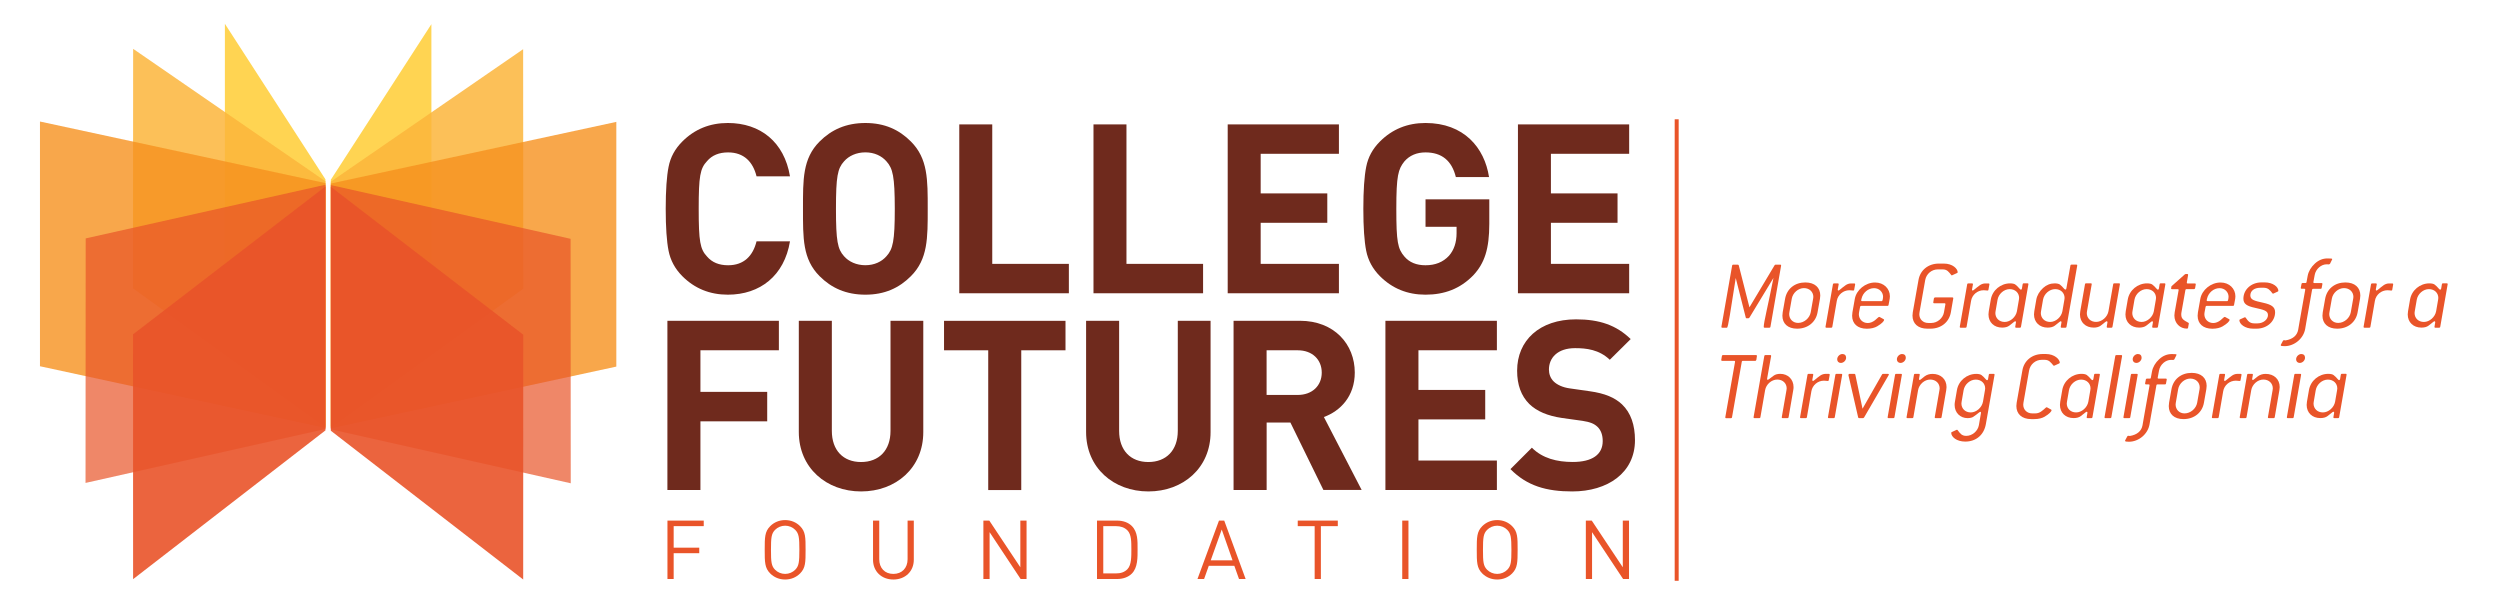 <?xml version="1.0" encoding="utf-8"?>
<!-- Generator: Adobe Illustrator 29.3.1, SVG Export Plug-In . SVG Version: 9.03 Build 55982)  -->
<svg version="1.1" id="Layer_1"
	 xmlns="http://www.w3.org/2000/svg" xmlns:xlink="http://www.w3.org/1999/xlink" x="0px" y="0px" viewBox="0 0 490.45 119.76"
	 style="enable-background:new 0 0 490.45 119.76;" xml:space="preserve">
<style type="text/css">
	.st0{fill:#6F2A1D;}
	.st1{fill:#E95429;}
	.st2{opacity:0.85;fill:#FFCD34;enable-background:new    ;}
	.st3{opacity:0.85;fill:#FBB53B;enable-background:new    ;}
	.st4{opacity:0.8;fill:#F6911E;enable-background:new    ;}
	.st5{opacity:0.7;fill:#E95429;enable-background:new    ;}
	.st6{opacity:0.9;fill:#E95429;enable-background:new    ;}
</style>
<g>
	<path class="st0" d="M142.79,57.81c-3.54,0-6.51-1.21-8.93-3.63c-1.44-1.44-2.33-3.12-2.7-4.98s-0.56-4.61-0.56-8.23
		c0-3.63,0.19-6.37,0.56-8.23c0.37-1.91,1.26-3.54,2.7-4.98c2.42-2.42,5.4-3.63,8.93-3.63c6.37,0,11.07,3.72,12.19,10.47h-6.56
		c-0.7-2.84-2.47-4.7-5.58-4.7c-1.77,0-3.16,0.56-4.14,1.72c-1.35,1.44-1.63,2.93-1.63,9.35s0.28,7.91,1.63,9.35
		c0.98,1.16,2.37,1.72,4.14,1.72c3.12,0,4.88-1.86,5.58-4.7h6.56C153.87,54.08,149.12,57.81,142.79,57.81z"/>
	<path class="st0" d="M178.7,54.18c-2.33,2.33-5.16,3.63-8.93,3.63s-6.65-1.3-8.98-3.63c-3.35-3.35-3.26-7.49-3.26-13.21
		s-0.09-9.86,3.26-13.21c2.33-2.33,5.21-3.63,8.98-3.63c3.77,0,6.61,1.3,8.93,3.63c3.35,3.35,3.3,7.49,3.3,13.21
		C182,46.69,182.05,50.83,178.7,54.18z M173.91,31.66c-0.93-1.07-2.37-1.77-4.14-1.77s-3.26,0.7-4.19,1.77
		c-1.26,1.4-1.58,2.93-1.58,9.3s0.33,7.91,1.58,9.3c0.93,1.07,2.42,1.77,4.19,1.77s3.21-0.7,4.14-1.77c1.26-1.4,1.63-2.93,1.63-9.3
		C175.53,34.59,175.16,33.06,173.91,31.66z"/>
	<path class="st0" d="M188.19,57.53V24.4h6.47v27.36h15.03v5.77C209.69,57.53,188.19,57.53,188.19,57.53z"/>
	<path class="st0" d="M214.52,57.53V24.4h6.47v27.36h15.03v5.77C236.02,57.53,214.52,57.53,214.52,57.53z"/>
	<path class="st0" d="M240.85,57.53V24.4h21.82v5.77h-15.35v7.77h13.07v5.77h-13.07v8.05h15.35v5.77H240.85z"/>
	<path class="st0" d="M289,54.04c-2.56,2.61-5.63,3.77-9.35,3.77c-3.54,0-6.51-1.21-8.93-3.63c-1.44-1.44-2.33-3.12-2.7-4.98
		c-0.37-1.86-0.56-4.61-0.56-8.23c0-3.63,0.19-6.37,0.56-8.23c0.37-1.91,1.26-3.54,2.7-4.98c2.42-2.42,5.4-3.63,8.93-3.63
		c7.54,0,11.58,4.84,12.47,10.61h-6.51c-0.79-3.21-2.75-4.84-5.96-4.84c-1.72,0-3.12,0.6-4.14,1.77c-1.21,1.54-1.58,2.74-1.58,9.3
		c0,6.51,0.28,7.82,1.58,9.35c0.98,1.16,2.37,1.72,4.14,1.72c1.91,0,3.44-0.6,4.61-1.86c0.98-1.12,1.49-2.61,1.49-4.42V44.5h-6.09
		v-5.4h12.51v4.84C292.16,48.78,291.28,51.62,289,54.04z"/>
	<path class="st0" d="M297.79,57.53V24.4h21.82v5.77h-15.35v7.77h13.07v5.77h-13.07v8.05h15.35v5.77H297.79z"/>
	<path class="st0" d="M137.41,68.72v8.16h13.1v5.78h-13.1v13.47h-6.48v-33.2h21.87v5.78L137.41,68.72L137.41,68.72z"/>
	<path class="st0" d="M168.93,96.41c-6.81,0-12.22-4.62-12.22-11.66V62.94h6.48v21.59c0,3.82,2.24,6.11,5.73,6.11
		c3.5,0,5.78-2.28,5.78-6.11V62.94h6.43v21.82C181.14,91.8,175.74,96.41,168.93,96.41z"/>
	<path class="st0" d="M200.35,68.72v27.42h-6.48V68.72h-8.67v-5.78h23.83v5.78H200.35z"/>
	<path class="st0" d="M225.29,96.41c-6.81,0-12.22-4.62-12.22-11.66V62.94h6.48v21.59c0,3.82,2.24,6.11,5.73,6.11
		c3.5,0,5.78-2.28,5.78-6.11V62.94h6.43v21.82C237.51,91.8,232.1,96.41,225.29,96.41z"/>
	<path class="st0" d="M259.63,96.13l-6.48-13.24h-4.66v13.24H242v-33.2h13.01c6.76,0,10.77,4.62,10.77,10.16
		c0,4.66-2.84,7.55-6.06,8.72l7.41,14.31h-7.5V96.13z M254.59,68.72h-6.11v8.76h6.11c2.84,0,4.71-1.82,4.71-4.38
		C259.3,70.54,257.44,68.72,254.59,68.72z"/>
	<path class="st0" d="M271.79,96.13v-33.2h21.87v5.78h-15.39v7.79h13.1v5.78h-13.1v8.07h15.39v5.78H271.79z"/>
	<path class="st0" d="M308.44,96.41c-5.04,0-8.86-1.07-12.12-4.38l4.2-4.2c2.1,2.1,4.94,2.8,8.02,2.8c3.82,0,5.88-1.45,5.88-4.1
		c0-1.17-0.33-2.14-1.03-2.8c-0.65-0.61-1.4-0.93-2.94-1.17L306.44,82c-2.84-0.42-4.94-1.31-6.43-2.75
		c-1.58-1.58-2.38-3.73-2.38-6.53c0-5.92,4.38-10.07,11.56-10.07c4.57,0,7.88,1.12,10.72,3.87l-4.1,4.06
		c-2.1-2.01-4.62-2.28-6.81-2.28c-3.45,0-5.13,1.91-5.13,4.2c0,0.84,0.28,1.72,0.98,2.38c0.65,0.61,1.72,1.12,3.08,1.31l3.92,0.56
		c3.03,0.42,4.94,1.26,6.34,2.56c1.77,1.68,2.56,4.1,2.56,7.04C320.75,92.78,315.38,96.41,308.44,96.41z"/>
</g>
<g>
	<rect x="328.54" y="23.4" class="st1" width="0.78" height="90.54"/>
</g>
<g>
	<path class="st1" d="M132.16,103.22v4.22h5.02v1.09h-5.02v5.06h-1.22v-11.46h7.12v1.09C138.06,103.22,132.16,103.22,132.16,103.22z
		"/>
	<path class="st1" d="M156.96,112.5c-0.77,0.77-1.79,1.19-2.93,1.19s-2.16-0.42-2.93-1.19c-1.08-1.08-1.08-2.21-1.08-4.64
		s0-3.56,1.08-4.64c0.77-0.77,1.79-1.19,2.93-1.19s2.16,0.42,2.93,1.19c1.08,1.08,1.08,2.21,1.08,4.64
		C158.04,110.29,158.04,111.42,156.96,112.5z M156.01,103.95c-0.5-0.51-1.22-0.82-1.98-0.82s-1.48,0.31-1.98,0.82
		c-0.72,0.74-0.8,1.51-0.8,3.91s0.08,3.17,0.8,3.91c0.5,0.51,1.22,0.82,1.98,0.82s1.48-0.31,1.98-0.82
		c0.72-0.74,0.81-1.51,0.81-3.91C156.82,105.46,156.73,104.69,156.01,103.95z"/>
	<path class="st1" d="M175.26,113.69c-2.32,0-3.99-1.59-3.99-3.88v-7.68h1.22v7.58c0,1.74,1.09,2.88,2.77,2.88
		c1.67,0,2.79-1.14,2.79-2.88v-7.58h1.22v7.68C179.27,112.1,177.58,113.69,175.26,113.69z"/>
	<path class="st1" d="M200.23,113.59l-6.09-9.19v9.19h-1.22v-11.46h1.16l6.09,9.16v-9.16h1.22v11.46
		C201.39,113.59,200.23,113.59,200.23,113.59z"/>
	<path class="st1" d="M222.04,112.53c-0.69,0.69-1.71,1.06-2.9,1.06h-3.93v-11.46h3.93c1.19,0,2.21,0.37,2.9,1.06
		c1.19,1.19,1.13,2.95,1.13,4.54C223.17,109.33,223.23,111.34,222.04,112.53z M221.19,104.06c-0.6-0.61-1.37-0.84-2.25-0.84h-2.5
		v9.27h2.5c0.89,0,1.66-0.22,2.25-0.84c0.79-0.82,0.76-2.53,0.76-3.93C221.94,106.33,221.98,104.88,221.19,104.06z"/>
	<path class="st1" d="M243.07,113.59l-0.92-2.59h-5.01l-0.92,2.59h-1.3l4.22-11.46h1.03l4.2,11.46H243.07z M239.68,103.88
		l-2.16,6.05h4.28L239.68,103.88z"/>
	<path class="st1" d="M259.13,103.22v10.37h-1.22v-10.37h-3.32v-1.09h7.86v1.09H259.13z"/>
	<path class="st1" d="M275.09,113.59v-11.46h1.22v11.46H275.09z"/>
	<path class="st1" d="M296.65,112.5c-0.77,0.77-1.79,1.19-2.93,1.19c-1.14,0-2.16-0.42-2.93-1.19c-1.08-1.08-1.08-2.21-1.08-4.64
		s0-3.56,1.08-4.64c0.77-0.77,1.79-1.19,2.93-1.19c1.14,0,2.16,0.42,2.93,1.19c1.08,1.08,1.08,2.21,1.08,4.64
		C297.72,110.29,297.72,111.42,296.65,112.5z M295.7,103.95c-0.5-0.51-1.22-0.82-1.98-0.82s-1.48,0.31-1.98,0.82
		c-0.72,0.74-0.81,1.51-0.81,3.91s0.08,3.17,0.81,3.91c0.5,0.51,1.22,0.82,1.98,0.82s1.48-0.31,1.98-0.82
		c0.72-0.74,0.81-1.51,0.81-3.91C296.5,105.46,296.42,104.69,295.7,103.95z"/>
	<path class="st1" d="M318.42,113.59l-6.09-9.19v9.19h-1.22v-11.46h1.16l6.09,9.16v-9.16h1.22v11.46
		C319.58,113.59,318.42,113.59,318.42,113.59z"/>
</g>
<g>
	<path class="st1" d="M347.33,64.09c-0.02,0.14-0.1,0.2-0.24,0.2h-0.92c-0.12,0-0.16-0.06-0.16-0.16c0-0.94,0.83-4.11,1.91-9.61
		l-4.72,7.8c-0.06,0.06-0.12,0.1-0.2,0.12h-0.37c-0.08,0-0.12-0.06-0.14-0.12l-1.97-7.78c-1.04,6.49-1.47,9.75-1.73,9.75h-0.92
		c-0.12,0-0.16-0.04-0.16-0.14v-0.06l2.1-11.97c0.02-0.14,0.1-0.2,0.24-0.2h0.9c0.04,0,0.1,0.04,0.16,0.12l2.1,8.25l4.93-8.25
		c0.04-0.08,0.12-0.12,0.2-0.12h0.92c0.12,0,0.16,0.04,0.16,0.14v0.06L347.33,64.09z"/>
	<path class="st1" d="M356.57,61.26c-0.33,1.93-1.91,3.22-4.01,3.22c-1.83,0-2.89-1-2.89-2.55c0-0.22,0.02-0.43,0.06-0.67l0.47-2.65
		c0.35-1.95,1.89-3.2,3.97-3.2c1.85,0,2.93,1,2.93,2.56c0,0.2-0.02,0.43-0.06,0.65L356.57,61.26z M355.74,58.25
		c0-0.98-0.75-1.73-1.85-1.73c-1.12,0-2.18,0.94-2.38,2.08l-0.47,2.65c-0.02,0.12-0.04,0.24-0.04,0.35c0,1,0.73,1.75,1.75,1.75
		c1.2,0,2.28-0.96,2.48-2.1l0.47-2.65C355.72,58.49,355.74,58.37,355.74,58.25z"/>
	<path class="st1" d="M363.76,56.8c-0.02,0.16-0.08,0.2-0.22,0.2c-0.16,0-0.41-0.06-0.73-0.06c-1.22,0-2.26,0.9-2.46,2.06
		l-0.88,5.09c-0.02,0.14-0.1,0.2-0.24,0.2h-0.94c-0.12,0-0.16-0.04-0.16-0.14v-0.06l1.45-8.29c0.02-0.14,0.1-0.2,0.24-0.2h0.73
		c0.12,0,0.16,0.04,0.16,0.14v0.06l-0.18,0.98v0.06c0,0.1,0.06,0.16,0.14,0.16c0.16,0,0.55-0.45,1.42-1.06
		c0.28-0.2,0.69-0.33,0.96-0.33h0.73c0.12,0,0.16,0.04,0.16,0.14v0.06L363.76,56.8z"/>
	<path class="st1" d="M370.5,59.81c-0.02,0.14-0.1,0.2-0.24,0.2h-5.13c-0.14,0-0.2,0.06-0.22,0.2l-0.2,1.06
		c-0.02,0.14-0.04,0.26-0.04,0.37c0,0.98,0.73,1.73,1.75,1.73c0.47,0,0.98-0.2,1.42-0.55c0.47-0.39,0.69-0.65,0.81-0.65
		c0.04,0,0.06,0,0.1,0.02l0.75,0.41c0.08,0.04,0.12,0.08,0.12,0.14c0,0.26-0.43,0.73-1.36,1.28c-0.47,0.28-1.18,0.47-2.02,0.47
		c-1.83,0-2.89-1-2.89-2.55c0-0.22,0.02-0.43,0.06-0.67l0.47-2.65c0.31-1.73,2.06-3.2,3.97-3.2c1.73,0,2.91,1.22,2.91,2.71
		c0,0.16-0.02,0.31-0.04,0.49L370.5,59.81z M369.42,58.22c0-0.9-0.73-1.69-1.77-1.69c-1.16,0-2.2,0.9-2.46,2.08l-0.06,0.27v0.04
		c0,0.12,0.06,0.16,0.18,0.16h3.79c0.14,0,0.18-0.06,0.22-0.2l0.06-0.27C369.4,58.47,369.42,58.35,369.42,58.22z"/>
	<path class="st1" d="M384.06,53.42c0,0.06-0.04,0.1-0.16,0.16l-0.9,0.41c-0.04,0.02-0.08,0.04-0.1,0.04c-0.04,0-0.06-0.04-0.12-0.1
		c-0.47-0.57-0.77-1.08-1.65-1.08h-0.98c-1.2,0-2.24,0.88-2.46,2.08l-1.12,6.33c-0.02,0.14-0.04,0.26-0.04,0.39
		c0,0.98,0.73,1.71,1.75,1.71h0.61c1.16,0,2.28-0.92,2.48-2.1l0.28-1.57v-0.04c0-0.12-0.06-0.16-0.16-0.16h-2.06
		c-0.12,0-0.16-0.04-0.16-0.14V59.3l0.12-0.75c0.04-0.14,0.12-0.2,0.24-0.2h3.4c0.12,0,0.16,0.04,0.16,0.14v0.06l-0.47,2.71
		c-0.33,1.93-1.91,3.22-4.01,3.22h-0.61c-1.83,0-2.91-1-2.91-2.57c0-0.2,0.02-0.41,0.06-0.65l1.12-6.33
		c0.33-1.93,1.91-3.22,3.99-3.22h0.98C383.08,51.71,384.06,52.73,384.06,53.42z"/>
	<path class="st1" d="M390.1,56.8c-0.02,0.16-0.08,0.2-0.22,0.2c-0.16,0-0.41-0.06-0.73-0.06c-1.22,0-2.26,0.9-2.46,2.06l-0.88,5.09
		c-0.02,0.14-0.1,0.2-0.24,0.2h-0.94c-0.12,0-0.16-0.04-0.16-0.14v-0.06l1.45-8.29c0.02-0.14,0.1-0.2,0.24-0.2h0.73
		c0.12,0,0.16,0.04,0.16,0.14v0.06l-0.18,0.98v0.06c0,0.1,0.06,0.16,0.14,0.16c0.16,0,0.55-0.45,1.42-1.06
		c0.28-0.2,0.69-0.33,0.96-0.33h0.73c0.12,0,0.16,0.04,0.16,0.14v0.06L390.1,56.8z"/>
	<path class="st1" d="M396.48,64.09c-0.02,0.14-0.1,0.2-0.24,0.2h-0.73c-0.12,0-0.16-0.04-0.16-0.14v-0.06l0.14-0.85v-0.06
		c0-0.1-0.06-0.16-0.14-0.16c-0.14,0-0.47,0.35-1.16,0.86c-0.33,0.26-0.83,0.39-1.4,0.39c-1.59,0-2.69-1.04-2.69-2.59
		c0-0.2,0.02-0.41,0.06-0.63l0.39-2.26c0.31-1.87,1.96-3.2,3.79-3.2c0.49,0,0.87,0.1,1.04,0.24c0.61,0.45,0.88,1,1.1,1
		c0.08,0,0.16-0.08,0.18-0.22l0.14-0.83c0.02-0.14,0.1-0.2,0.24-0.2h0.73c0.12,0,0.16,0.04,0.16,0.14v0.06L396.48,64.09z
		 M396.11,58.45c0-0.98-0.75-1.73-1.85-1.73c-1.12,0-2.18,0.94-2.38,2.08l-0.39,2.26c-0.02,0.12-0.04,0.24-0.04,0.35
		c0,1,0.75,1.75,1.83,1.75c1.12,0,2.2-0.98,2.4-2.1l0.39-2.26C396.09,58.69,396.11,58.57,396.11,58.45z"/>
	<path class="st1" d="M405.41,64.09c-0.02,0.14-0.1,0.2-0.24,0.2h-0.73c-0.12,0-0.16-0.04-0.16-0.14v-0.06l0.14-0.85v-0.06
		c0-0.1-0.06-0.16-0.14-0.16c-0.14,0-0.47,0.35-1.16,0.86c-0.33,0.26-0.83,0.39-1.4,0.39c-1.59,0-2.69-1.04-2.69-2.59
		c0-0.2,0.02-0.41,0.06-0.63l0.39-2.26c0.14-0.83,0.61-1.63,1.34-2.3c0.65-0.59,1.41-0.9,2.26-0.9c0.49,0,0.86,0.1,1.04,0.24
		c0.59,0.45,0.85,0.98,1.08,0.98c0.08,0,0.16-0.08,0.18-0.22l0.79-4.48c0.02-0.14,0.1-0.2,0.24-0.2h0.94c0.12,0,0.16,0.04,0.16,0.14
		v0.06L405.41,64.09z M405.03,58.45c0-0.98-0.75-1.73-1.85-1.73c-1.12,0-2.18,0.94-2.38,2.08l-0.39,2.26
		c-0.02,0.12-0.04,0.24-0.04,0.35c0,1,0.75,1.75,1.83,1.75c1.12,0,2.2-0.98,2.4-2.1l0.39-2.26
		C405.01,58.69,405.03,58.57,405.03,58.45z"/>
	<path class="st1" d="M414.43,64.09c-0.02,0.14-0.1,0.2-0.24,0.2h-0.73c-0.12,0-0.16-0.04-0.16-0.14v-0.06l0.14-0.85v-0.06
		c0-0.1-0.06-0.16-0.14-0.16c-0.14,0-0.49,0.33-1.18,0.86c-0.31,0.24-0.79,0.39-1.36,0.39c-1.59,0-2.71-1.02-2.71-2.59
		c0-0.2,0.02-0.41,0.06-0.63l0.92-5.27c0.02-0.14,0.1-0.2,0.24-0.2h0.92c0.12,0,0.16,0.04,0.16,0.14v0.06l-0.92,5.27
		c-0.02,0.12-0.04,0.26-0.04,0.37c0,1,0.73,1.73,1.83,1.73c1.12,0,2.22-0.96,2.42-2.1l0.92-5.27c0.02-0.14,0.1-0.2,0.24-0.2h0.92
		c0.12,0,0.16,0.04,0.16,0.14v0.06L414.43,64.09z"/>
	<path class="st1" d="M423.35,64.09c-0.02,0.14-0.1,0.2-0.24,0.2h-0.73c-0.12,0-0.16-0.04-0.16-0.14v-0.06l0.14-0.85v-0.06
		c0-0.1-0.06-0.16-0.14-0.16c-0.14,0-0.47,0.35-1.16,0.86c-0.33,0.26-0.83,0.39-1.4,0.39c-1.59,0-2.69-1.04-2.69-2.59
		c0-0.2,0.02-0.41,0.06-0.63l0.39-2.26c0.31-1.87,1.96-3.2,3.79-3.2c0.49,0,0.87,0.1,1.04,0.24c0.61,0.45,0.88,1,1.1,1
		c0.08,0,0.16-0.08,0.18-0.22l0.14-0.83c0.02-0.14,0.1-0.2,0.24-0.2h0.73c0.12,0,0.16,0.04,0.16,0.14v0.06L423.35,64.09z
		 M422.97,58.45c0-0.98-0.75-1.73-1.85-1.73c-1.12,0-2.18,0.94-2.38,2.08l-0.39,2.26c-0.02,0.12-0.04,0.24-0.04,0.35
		c0,1,0.75,1.75,1.83,1.75c1.12,0,2.2-0.98,2.4-2.1l0.39-2.26C422.96,58.69,422.97,58.57,422.97,58.45z"/>
	<path class="st1" d="M430.64,56.52c-0.04,0.14-0.1,0.2-0.24,0.2h-1.43c-0.14,0-0.22,0.06-0.24,0.2l-0.77,4.34
		c-0.04,0.18-0.04,0.33-0.04,0.47c0,0.86,0.55,1.12,1.36,1.57c0.08,0.04,0.12,0.08,0.12,0.14v0.06l-0.14,0.77
		c-0.02,0.14-0.1,0.2-0.25,0.2c-1.3,0-2.44-1.02-2.44-2.59c0-0.2,0.02-0.39,0.06-0.61l0.77-4.34v-0.06c0-0.1-0.04-0.14-0.16-0.14
		h-1.14c-0.12,0-0.18-0.04-0.18-0.12c0-0.02,0.02-0.06,0.02-0.08l0.06-0.37l2.63-2.34l0.16-0.06h0.31c0.12,0,0.16,0.04,0.16,0.14
		v0.06l-0.25,1.45v0.06c0,0.12,0.04,0.14,0.16,0.14h1.43c0.12,0,0.16,0.04,0.16,0.14v0.06L430.64,56.52z"/>
	<path class="st1" d="M438.28,59.81c-0.02,0.14-0.1,0.2-0.24,0.2h-5.13c-0.14,0-0.2,0.06-0.22,0.2l-0.2,1.06
		c-0.02,0.14-0.04,0.26-0.04,0.37c0,0.98,0.73,1.73,1.75,1.73c0.47,0,0.98-0.2,1.42-0.55c0.47-0.39,0.69-0.65,0.81-0.65
		c0.04,0,0.06,0,0.1,0.02l0.75,0.41c0.08,0.04,0.12,0.08,0.12,0.14c0,0.26-0.43,0.73-1.36,1.28c-0.47,0.28-1.18,0.47-2.02,0.47
		c-1.83,0-2.89-1-2.89-2.55c0-0.22,0.02-0.43,0.06-0.67l0.47-2.65c0.31-1.73,2.06-3.2,3.97-3.2c1.73,0,2.91,1.22,2.91,2.71
		c0,0.16-0.02,0.31-0.04,0.49L438.28,59.81z M437.2,58.22c0-0.9-0.73-1.69-1.77-1.69c-1.16,0-2.2,0.9-2.46,2.08l-0.06,0.27v0.04
		c0,0.12,0.06,0.16,0.18,0.16h3.79c0.14,0,0.18-0.06,0.22-0.2l0.06-0.27C437.18,58.47,437.2,58.35,437.2,58.22z"/>
	<path class="st1" d="M446.97,57.06c0,0.06-0.04,0.1-0.16,0.16L446,57.59c-0.04,0.02-0.06,0.02-0.08,0.02c-0.06,0-0.1-0.04-0.14-0.1
		c-0.47-0.61-0.83-1.06-1.71-1.06h-0.61c-1.26,0-1.99,0.63-1.99,1.51c0,0.88,0.84,1.06,2.5,1.43c1.59,0.35,2.36,0.79,2.36,1.87
		c0,1.75-1.53,3.22-3.67,3.22h-0.61c-1.67,0-2.73-0.92-2.73-1.67c0-0.08,0.06-0.12,0.18-0.18l0.83-0.37
		c0.04-0.02,0.08-0.02,0.1-0.02c0.06,0,0.08,0.04,0.14,0.1c0.45,0.63,0.77,1.1,1.69,1.1h0.61c1.18,0,2.06-0.79,2.06-1.63
		c0-0.86-0.85-1.04-2.54-1.42c-1.53-0.33-2.28-0.73-2.28-1.79c0-1.77,1.51-3.2,3.56-3.2h0.61C445.91,55.4,446.97,56.29,446.97,57.06
		z"/>
	<path class="st1" d="M457.11,51.73c-0.02,0.04-0.1,0.1-0.22,0.14c-0.18,0-0.31-0.02-0.43-0.02c-1.1,0-2.14,0.92-2.36,2.08
		l-0.26,1.4v0.04c0,0.12,0.06,0.16,0.18,0.16h1.43c0.12,0,0.16,0.04,0.16,0.14v0.06l-0.14,0.73c-0.02,0.14-0.08,0.2-0.22,0.2h-1.43
		c-0.14,0-0.22,0.06-0.24,0.2l-1.14,6.43l-0.2,1.18c-0.31,1.93-2.12,3.44-4.05,3.44c-0.51,0-0.75-0.04-0.75-0.18
		c0-0.04,0-0.08,0.04-0.14l0.39-0.73c0.04-0.08,0.12-0.12,0.22-0.12c0.04,0,0.12,0.02,0.29,0.04c1.43-0.24,2.28-0.98,2.48-2.1
		l0.24-1.4l1.14-6.43v-0.06c0-0.1-0.04-0.14-0.16-0.14h-0.53c-0.12,0-0.18-0.04-0.18-0.16v-0.04l0.14-0.73
		c0.02-0.14,0.1-0.2,0.24-0.2h0.53c0.14,0,0.2-0.06,0.22-0.2l0.22-1.2c0.16-0.87,0.65-1.71,1.42-2.42c0.73-0.67,1.55-1,2.46-1
		c0.63,0,0.94,0.02,0.94,0.12c0,0.02-0.02,0.08-0.06,0.16L457.11,51.73z"/>
	<path class="st1" d="M462.52,61.26c-0.33,1.93-1.91,3.22-4.01,3.22c-1.83,0-2.89-1-2.89-2.55c0-0.22,0.02-0.43,0.06-0.67l0.47-2.65
		c0.35-1.95,1.89-3.2,3.97-3.2c1.85,0,2.93,1,2.93,2.56c0,0.2-0.02,0.43-0.06,0.65L462.52,61.26z M461.69,58.25
		c0-0.98-0.75-1.73-1.85-1.73c-1.12,0-2.18,0.94-2.38,2.08l-0.47,2.65c-0.02,0.12-0.04,0.24-0.04,0.35c0,1,0.73,1.75,1.75,1.75
		c1.2,0,2.28-0.96,2.48-2.1l0.47-2.65C461.67,58.49,461.69,58.37,461.69,58.25z"/>
	<path class="st1" d="M469.32,56.8c-0.02,0.16-0.08,0.2-0.22,0.2c-0.16,0-0.41-0.06-0.73-0.06c-1.22,0-2.26,0.9-2.46,2.06
		l-0.88,5.09c-0.02,0.14-0.1,0.2-0.24,0.2h-0.94c-0.12,0-0.16-0.04-0.16-0.14v-0.06l1.45-8.29c0.02-0.14,0.1-0.2,0.24-0.2h0.73
		c0.12,0,0.16,0.04,0.16,0.14v0.06l-0.18,0.98v0.06c0,0.1,0.06,0.16,0.14,0.16c0.16,0,0.55-0.45,1.41-1.06
		c0.28-0.2,0.69-0.33,0.96-0.33h0.73c0.12,0,0.16,0.04,0.16,0.14v0.06L469.32,56.8z"/>
	<path class="st1" d="M478.73,64.09c-0.02,0.14-0.1,0.2-0.24,0.2h-0.73c-0.12,0-0.16-0.04-0.16-0.14v-0.06l0.14-0.85v-0.06
		c0-0.1-0.06-0.16-0.14-0.16c-0.14,0-0.47,0.35-1.16,0.86c-0.33,0.26-0.83,0.39-1.4,0.39c-1.59,0-2.69-1.04-2.69-2.59
		c0-0.2,0.02-0.41,0.06-0.63l0.39-2.26c0.31-1.87,1.97-3.2,3.79-3.2c0.49,0,0.87,0.1,1.04,0.24c0.61,0.45,0.88,1,1.1,1
		c0.08,0,0.16-0.08,0.18-0.22l0.14-0.83c0.02-0.14,0.1-0.2,0.24-0.2h0.73c0.12,0,0.16,0.04,0.16,0.14v0.06L478.73,64.09z
		 M478.35,58.45c0-0.98-0.75-1.73-1.85-1.73c-1.12,0-2.18,0.94-2.38,2.08l-0.39,2.26c-0.02,0.12-0.04,0.24-0.04,0.35
		c0,1,0.75,1.75,1.83,1.75c1.12,0,2.2-0.98,2.4-2.1l0.39-2.26C478.34,58.69,478.35,58.57,478.35,58.45z"/>
	<path class="st1" d="M344.56,70.59c-0.04,0.14-0.1,0.2-0.24,0.2h-2.38c-0.14,0-0.22,0.06-0.24,0.2l-1.91,10.85
		c-0.02,0.14-0.1,0.2-0.24,0.2h-0.92c-0.12,0-0.16-0.04-0.16-0.14v-0.06l1.91-10.85v-0.06c0-0.1-0.04-0.14-0.16-0.14h-2.38
		c-0.12,0-0.16-0.04-0.16-0.14v-0.06l0.12-0.73c0.02-0.14,0.1-0.2,0.24-0.2h6.47c0.12,0,0.16,0.04,0.16,0.14v0.06L344.56,70.59z"/>
	<path class="st1" d="M350.89,81.83c-0.02,0.14-0.1,0.2-0.24,0.2h-0.94c-0.12,0-0.16-0.04-0.16-0.14v-0.06l0.92-5.29
		c0.02-0.12,0.04-0.24,0.04-0.35c0-0.98-0.75-1.73-1.85-1.73c-1.12,0-2.18,0.94-2.38,2.08l-0.92,5.29c-0.02,0.14-0.1,0.2-0.24,0.2
		h-0.94c-0.12,0-0.16-0.04-0.16-0.14v-0.06l2.1-11.97c0.02-0.14,0.1-0.2,0.24-0.2h0.94c0.12,0,0.16,0.04,0.16,0.14v0.06l-0.79,4.44
		v0.06c0,0.1,0.06,0.16,0.12,0.16c0.12,0,0.47-0.31,1.18-0.83c0.29-0.22,0.75-0.35,1.28-0.35c1.51,0,2.61,1.08,2.61,2.61
		c0,0.2-0.02,0.39-0.06,0.59L350.89,81.83z"/>
	<path class="st1" d="M358.77,74.54c-0.02,0.16-0.08,0.2-0.22,0.2c-0.16,0-0.41-0.06-0.73-0.06c-1.22,0-2.26,0.9-2.46,2.06
		l-0.88,5.09c-0.02,0.14-0.1,0.2-0.24,0.2h-0.94c-0.12,0-0.16-0.04-0.16-0.14v-0.06l1.45-8.29c0.02-0.14,0.1-0.2,0.24-0.2h0.73
		c0.12,0,0.16,0.04,0.16,0.14v0.06l-0.18,0.98v0.06c0,0.1,0.06,0.16,0.14,0.16c0.16,0,0.55-0.45,1.42-1.06
		c0.28-0.2,0.69-0.33,0.96-0.33h0.73c0.12,0,0.16,0.04,0.16,0.14v0.06L358.77,74.54z"/>
	<path class="st1" d="M359.95,81.83c-0.02,0.14-0.1,0.2-0.24,0.2h-0.94c-0.12,0-0.16-0.04-0.16-0.14v-0.06l1.45-8.29
		c0.02-0.14,0.1-0.2,0.24-0.2h0.94c0.12,0,0.16,0.04,0.16,0.14v0.06L359.95,81.83z M361.13,71.2c-0.41,0-0.71-0.28-0.71-0.71
		c0-0.55,0.51-1.04,1.02-1.04c0.45,0,0.73,0.27,0.73,0.73C362.17,70.71,361.68,71.2,361.13,71.2z"/>
	<path class="st1" d="M365.69,81.91c-0.06,0.06-0.12,0.1-0.2,0.12h-0.79c-0.1-0.02-0.14-0.08-0.16-0.12l-1.91-8.29
		c0-0.18,0.06-0.28,0.24-0.28h0.94c0.04,0,0.1,0.04,0.16,0.12l1.42,6.72l3.83-6.72c0.06-0.08,0.12-0.12,0.2-0.12h0.96
		c0.12,0,0.18,0.06,0.18,0.12c0,0.04-0.02,0.1-0.06,0.16L365.69,81.91z"/>
	<path class="st1" d="M371.66,81.83c-0.02,0.14-0.1,0.2-0.24,0.2h-0.94c-0.12,0-0.16-0.04-0.16-0.14v-0.06l1.45-8.29
		c0.02-0.14,0.1-0.2,0.24-0.2h0.94c0.12,0,0.16,0.04,0.16,0.14v0.06L371.66,81.83z M372.84,71.2c-0.41,0-0.71-0.28-0.71-0.71
		c0-0.55,0.51-1.04,1.02-1.04c0.45,0,0.73,0.27,0.73,0.73C373.88,70.71,373.39,71.2,372.84,71.2z"/>
	<path class="st1" d="M380.9,81.83c-0.02,0.14-0.1,0.2-0.24,0.2h-0.94c-0.12,0-0.16-0.04-0.16-0.14v-0.06l0.92-5.29
		c0.02-0.12,0.04-0.24,0.04-0.35c0-0.98-0.75-1.73-1.85-1.73c-1.12,0-2.18,0.94-2.38,2.08l-0.92,5.29c-0.02,0.14-0.1,0.2-0.24,0.2
		h-0.94c-0.12,0-0.16-0.04-0.16-0.14v-0.06l1.45-8.29c0.02-0.14,0.1-0.2,0.24-0.2h0.73c0.12,0,0.16,0.04,0.16,0.14v0.06l-0.14,0.79
		v0.06c0,0.1,0.06,0.16,0.14,0.16c0.14,0,0.41-0.31,0.98-0.73c0.43-0.31,0.94-0.47,1.53-0.47c1.63,0,2.75,1.04,2.75,2.59
		c0,0.2-0.02,0.39-0.06,0.61L380.9,81.83z"/>
	<path class="st1" d="M389.59,83.19c-0.37,2.12-1.91,3.44-4.05,3.44c-1.67,0-2.75-0.9-2.75-1.73c0-0.08,0.04-0.1,0.16-0.16
		l0.88-0.41c0.04-0.02,0.08-0.02,0.1-0.02c0.06,0,0.08,0.04,0.14,0.1c0.47,0.63,0.79,1.1,1.67,1.1c1.2,0,2.28-0.96,2.48-2.1
		l0.41-2.4v-0.06c0-0.1-0.04-0.16-0.12-0.16c-0.18,0-0.57,0.45-1.42,1c-0.18,0.12-0.59,0.24-1.08,0.24c-1.45,0-2.55-1.06-2.55-2.59
		c0-0.22,0.02-0.41,0.06-0.63l0.39-2.26c0.31-1.87,1.96-3.2,3.79-3.2c0.49,0,0.87,0.1,1.04,0.24c0.61,0.45,0.88,1,1.1,1
		c0.08,0,0.16-0.08,0.18-0.22l0.14-0.83c0.02-0.14,0.1-0.2,0.24-0.2h0.73c0.12,0,0.16,0.04,0.16,0.14v0.06L389.59,83.19z
		 M389.45,76.2c0-0.98-0.75-1.73-1.85-1.73c-1.12,0-2.18,0.94-2.38,2.08l-0.39,2.26c-0.02,0.12-0.04,0.24-0.04,0.35
		c0,1,0.75,1.75,1.83,1.75c1.12,0,2.2-0.98,2.4-2.1l0.39-2.26C389.43,76.43,389.45,76.31,389.45,76.2z"/>
	<path class="st1" d="M404.09,71.16c0,0.06-0.04,0.1-0.16,0.16l-0.9,0.41c-0.04,0.02-0.08,0.02-0.1,0.02
		c-0.04,0-0.08-0.02-0.12-0.08c-0.49-0.57-0.83-1.08-1.67-1.08h-0.61c-1.2,0-2.24,0.88-2.46,2.08L396.96,79
		c-0.02,0.14-0.04,0.26-0.04,0.39c0,0.98,0.73,1.71,1.75,1.71h0.61c0.88,0,1.4-0.53,2.06-1.12c0.06-0.06,0.1-0.08,0.16-0.08
		c0.02,0,0.06,0,0.1,0.02l0.75,0.41c0.08,0.04,0.12,0.08,0.12,0.14c0,0.25-0.43,0.73-1.36,1.28c-0.47,0.28-1.18,0.47-2.02,0.47
		h-0.61c-1.83,0-2.91-1-2.91-2.57c0-0.2,0.02-0.41,0.06-0.65l1.12-6.33c0.33-1.93,1.91-3.22,3.99-3.22h0.61
		C403.09,69.45,404.09,70.52,404.09,71.16z"/>
	<path class="st1" d="M410.5,81.83c-0.02,0.14-0.1,0.2-0.24,0.2h-0.73c-0.12,0-0.16-0.04-0.16-0.14v-0.06l0.14-0.84v-0.06
		c0-0.1-0.06-0.16-0.14-0.16c-0.14,0-0.47,0.35-1.16,0.86c-0.33,0.26-0.83,0.39-1.4,0.39c-1.59,0-2.69-1.04-2.69-2.59
		c0-0.2,0.02-0.41,0.06-0.63l0.39-2.26c0.31-1.87,1.97-3.2,3.79-3.2c0.49,0,0.87,0.1,1.04,0.24c0.61,0.45,0.88,1,1.1,1
		c0.08,0,0.16-0.08,0.18-0.22l0.14-0.83c0.02-0.14,0.1-0.2,0.24-0.2h0.73c0.12,0,0.16,0.04,0.16,0.14v0.06L410.5,81.83z
		 M410.12,76.2c0-0.98-0.75-1.73-1.85-1.73c-1.12,0-2.18,0.94-2.38,2.08l-0.39,2.26c-0.02,0.12-0.04,0.24-0.04,0.35
		c0,1,0.75,1.75,1.83,1.75c1.12,0,2.2-0.98,2.4-2.1l0.39-2.26C410.1,76.43,410.12,76.31,410.12,76.2z"/>
	<path class="st1" d="M414.21,81.83c-0.02,0.14-0.1,0.2-0.24,0.2h-0.94c-0.12,0-0.16-0.04-0.16-0.14v-0.06l2.1-11.97
		c0.02-0.14,0.1-0.2,0.24-0.2h0.94c0.12,0,0.16,0.04,0.16,0.14v0.06L414.21,81.83z"/>
	<path class="st1" d="M417.92,81.83c-0.02,0.14-0.1,0.2-0.24,0.2h-0.94c-0.12,0-0.16-0.04-0.16-0.14v-0.06l1.45-8.29
		c0.02-0.14,0.1-0.2,0.24-0.2h0.94c0.12,0,0.16,0.04,0.16,0.14v0.06L417.92,81.83z M419.1,71.2c-0.41,0-0.71-0.28-0.71-0.71
		c0-0.55,0.51-1.04,1.02-1.04c0.45,0,0.73,0.27,0.73,0.73C420.15,70.71,419.65,71.2,419.1,71.2z"/>
	<path class="st1" d="M426.57,70.48c-0.02,0.04-0.1,0.1-0.22,0.14c-0.18,0-0.31-0.02-0.43-0.02c-1.1,0-2.14,0.92-2.36,2.08
		l-0.26,1.4v0.04c0,0.12,0.06,0.16,0.18,0.16h1.43c0.12,0,0.16,0.04,0.16,0.14v0.06l-0.14,0.73c-0.02,0.14-0.08,0.2-0.22,0.2h-1.43
		c-0.14,0-0.22,0.06-0.24,0.2l-1.14,6.43l-0.2,1.18c-0.31,1.93-2.12,3.44-4.05,3.44c-0.51,0-0.75-0.04-0.75-0.18
		c0-0.04,0-0.08,0.04-0.14l0.39-0.73c0.04-0.08,0.12-0.12,0.22-0.12c0.04,0,0.12,0.02,0.29,0.04c1.44-0.24,2.28-0.98,2.48-2.1
		l0.24-1.39l1.14-6.43v-0.06c0-0.1-0.04-0.14-0.16-0.14h-0.53c-0.12,0-0.18-0.04-0.18-0.16v-0.04l0.14-0.73
		c0.02-0.14,0.1-0.2,0.24-0.2h0.53c0.14,0,0.2-0.06,0.22-0.2l0.22-1.2c0.16-0.86,0.65-1.71,1.42-2.42c0.73-0.67,1.55-1,2.46-1
		c0.63,0,0.94,0.02,0.94,0.12c0,0.02-0.02,0.08-0.06,0.16L426.57,70.48z"/>
	<path class="st1" d="M432.37,79c-0.33,1.93-1.91,3.22-4.01,3.22c-1.83,0-2.89-1-2.89-2.55c0-0.22,0.02-0.43,0.06-0.67l0.47-2.65
		c0.35-1.95,1.89-3.2,3.97-3.2c1.85,0,2.93,1,2.93,2.55c0,0.2-0.02,0.43-0.06,0.65L432.37,79z M431.54,76
		c0-0.98-0.75-1.73-1.85-1.73c-1.12,0-2.18,0.94-2.38,2.08L426.85,79c-0.02,0.12-0.04,0.24-0.04,0.35c0,1,0.73,1.75,1.75,1.75
		c1.2,0,2.28-0.96,2.48-2.1l0.47-2.65C431.52,76.23,431.54,76.12,431.54,76z"/>
	<path class="st1" d="M439.56,74.54c-0.02,0.16-0.08,0.2-0.22,0.2c-0.16,0-0.41-0.06-0.73-0.06c-1.22,0-2.26,0.9-2.46,2.06
		l-0.88,5.09c-0.02,0.14-0.1,0.2-0.24,0.2h-0.94c-0.12,0-0.16-0.04-0.16-0.14v-0.06l1.45-8.29c0.02-0.14,0.1-0.2,0.24-0.2h0.73
		c0.12,0,0.16,0.04,0.16,0.14v0.06l-0.18,0.98v0.06c0,0.1,0.06,0.16,0.14,0.16c0.16,0,0.55-0.45,1.42-1.06
		c0.28-0.2,0.69-0.33,0.96-0.33h0.73c0.12,0,0.16,0.04,0.16,0.14v0.06L439.56,74.54z"/>
	<path class="st1" d="M446.26,81.83c-0.02,0.14-0.1,0.2-0.24,0.2h-0.94c-0.12,0-0.16-0.04-0.16-0.14v-0.06l0.92-5.29
		c0.02-0.12,0.04-0.24,0.04-0.35c0-0.98-0.75-1.73-1.85-1.73c-1.12,0-2.18,0.94-2.38,2.08l-0.92,5.29c-0.02,0.14-0.1,0.2-0.24,0.2
		h-0.94c-0.12,0-0.16-0.04-0.16-0.14v-0.06l1.45-8.29c0.02-0.14,0.1-0.2,0.24-0.2h0.73c0.12,0,0.16,0.04,0.16,0.14v0.06l-0.14,0.79
		v0.06c0,0.1,0.06,0.16,0.14,0.16c0.14,0,0.41-0.31,0.98-0.73c0.43-0.31,0.94-0.47,1.53-0.47c1.63,0,2.75,1.04,2.75,2.59
		c0,0.2-0.02,0.39-0.06,0.61L446.26,81.83z"/>
	<path class="st1" d="M449.98,81.83c-0.02,0.14-0.1,0.2-0.24,0.2h-0.94c-0.12,0-0.16-0.04-0.16-0.14v-0.06l1.45-8.29
		c0.02-0.14,0.1-0.2,0.24-0.2h0.94c0.12,0,0.16,0.04,0.16,0.14v0.06L449.98,81.83z M451.16,71.2c-0.41,0-0.71-0.28-0.71-0.71
		c0-0.55,0.51-1.04,1.02-1.04c0.45,0,0.73,0.27,0.73,0.73C452.2,70.71,451.71,71.2,451.16,71.2z"/>
	<path class="st1" d="M458.9,81.83c-0.02,0.14-0.1,0.2-0.24,0.2h-0.73c-0.12,0-0.16-0.04-0.16-0.14v-0.06l0.14-0.84v-0.06
		c0-0.1-0.06-0.16-0.14-0.16c-0.14,0-0.47,0.35-1.16,0.86c-0.33,0.26-0.83,0.39-1.4,0.39c-1.59,0-2.69-1.04-2.69-2.59
		c0-0.2,0.02-0.41,0.06-0.63l0.39-2.26c0.31-1.87,1.96-3.2,3.79-3.2c0.49,0,0.87,0.1,1.04,0.24c0.61,0.45,0.88,1,1.1,1
		c0.08,0,0.16-0.08,0.18-0.22l0.14-0.83c0.02-0.14,0.1-0.2,0.24-0.2h0.73c0.12,0,0.16,0.04,0.16,0.14v0.06L458.9,81.83z
		 M458.53,76.2c0-0.98-0.75-1.73-1.85-1.73c-1.12,0-2.18,0.94-2.38,2.08l-0.39,2.26c-0.02,0.12-0.04,0.24-0.04,0.35
		c0,1,0.75,1.75,1.83,1.75c1.12,0,2.2-0.98,2.4-2.1l0.39-2.26C458.51,76.43,458.53,76.31,458.53,76.2z"/>
</g>
<polygon class="st2" points="63.85,35.19 44.12,4.67 44.11,56.89 63.85,83.56 "/>
<polygon class="st3" points="63.85,35.57 26.12,9.58 26.09,56.56 63.85,83.83 "/>
<polygon class="st4" points="63.85,35.92 7.84,23.84 7.84,71.85 63.85,83.96 "/>
<polygon class="st5" points="63.85,36.24 16.81,46.77 16.78,94.74 63.85,84.16 "/>
<polygon class="st6" points="63.85,36.57 26.1,65.59 26.11,113.62 63.85,84.43 "/>
<polygon class="st2" points="64.9,35.26 84.63,4.74 84.64,56.96 64.9,83.63 "/>
<polygon class="st3" points="64.9,35.64 102.63,9.65 102.66,56.63 64.9,83.9 "/>
<polygon class="st4" points="64.9,36 120.91,23.91 120.91,71.92 64.9,84.03 "/>
<polygon class="st5" points="64.9,36.31 111.94,46.85 111.97,94.81 64.9,84.23 "/>
<polygon class="st6" points="64.9,36.64 102.65,65.66 102.64,113.69 64.9,84.5 "/>
</svg>
